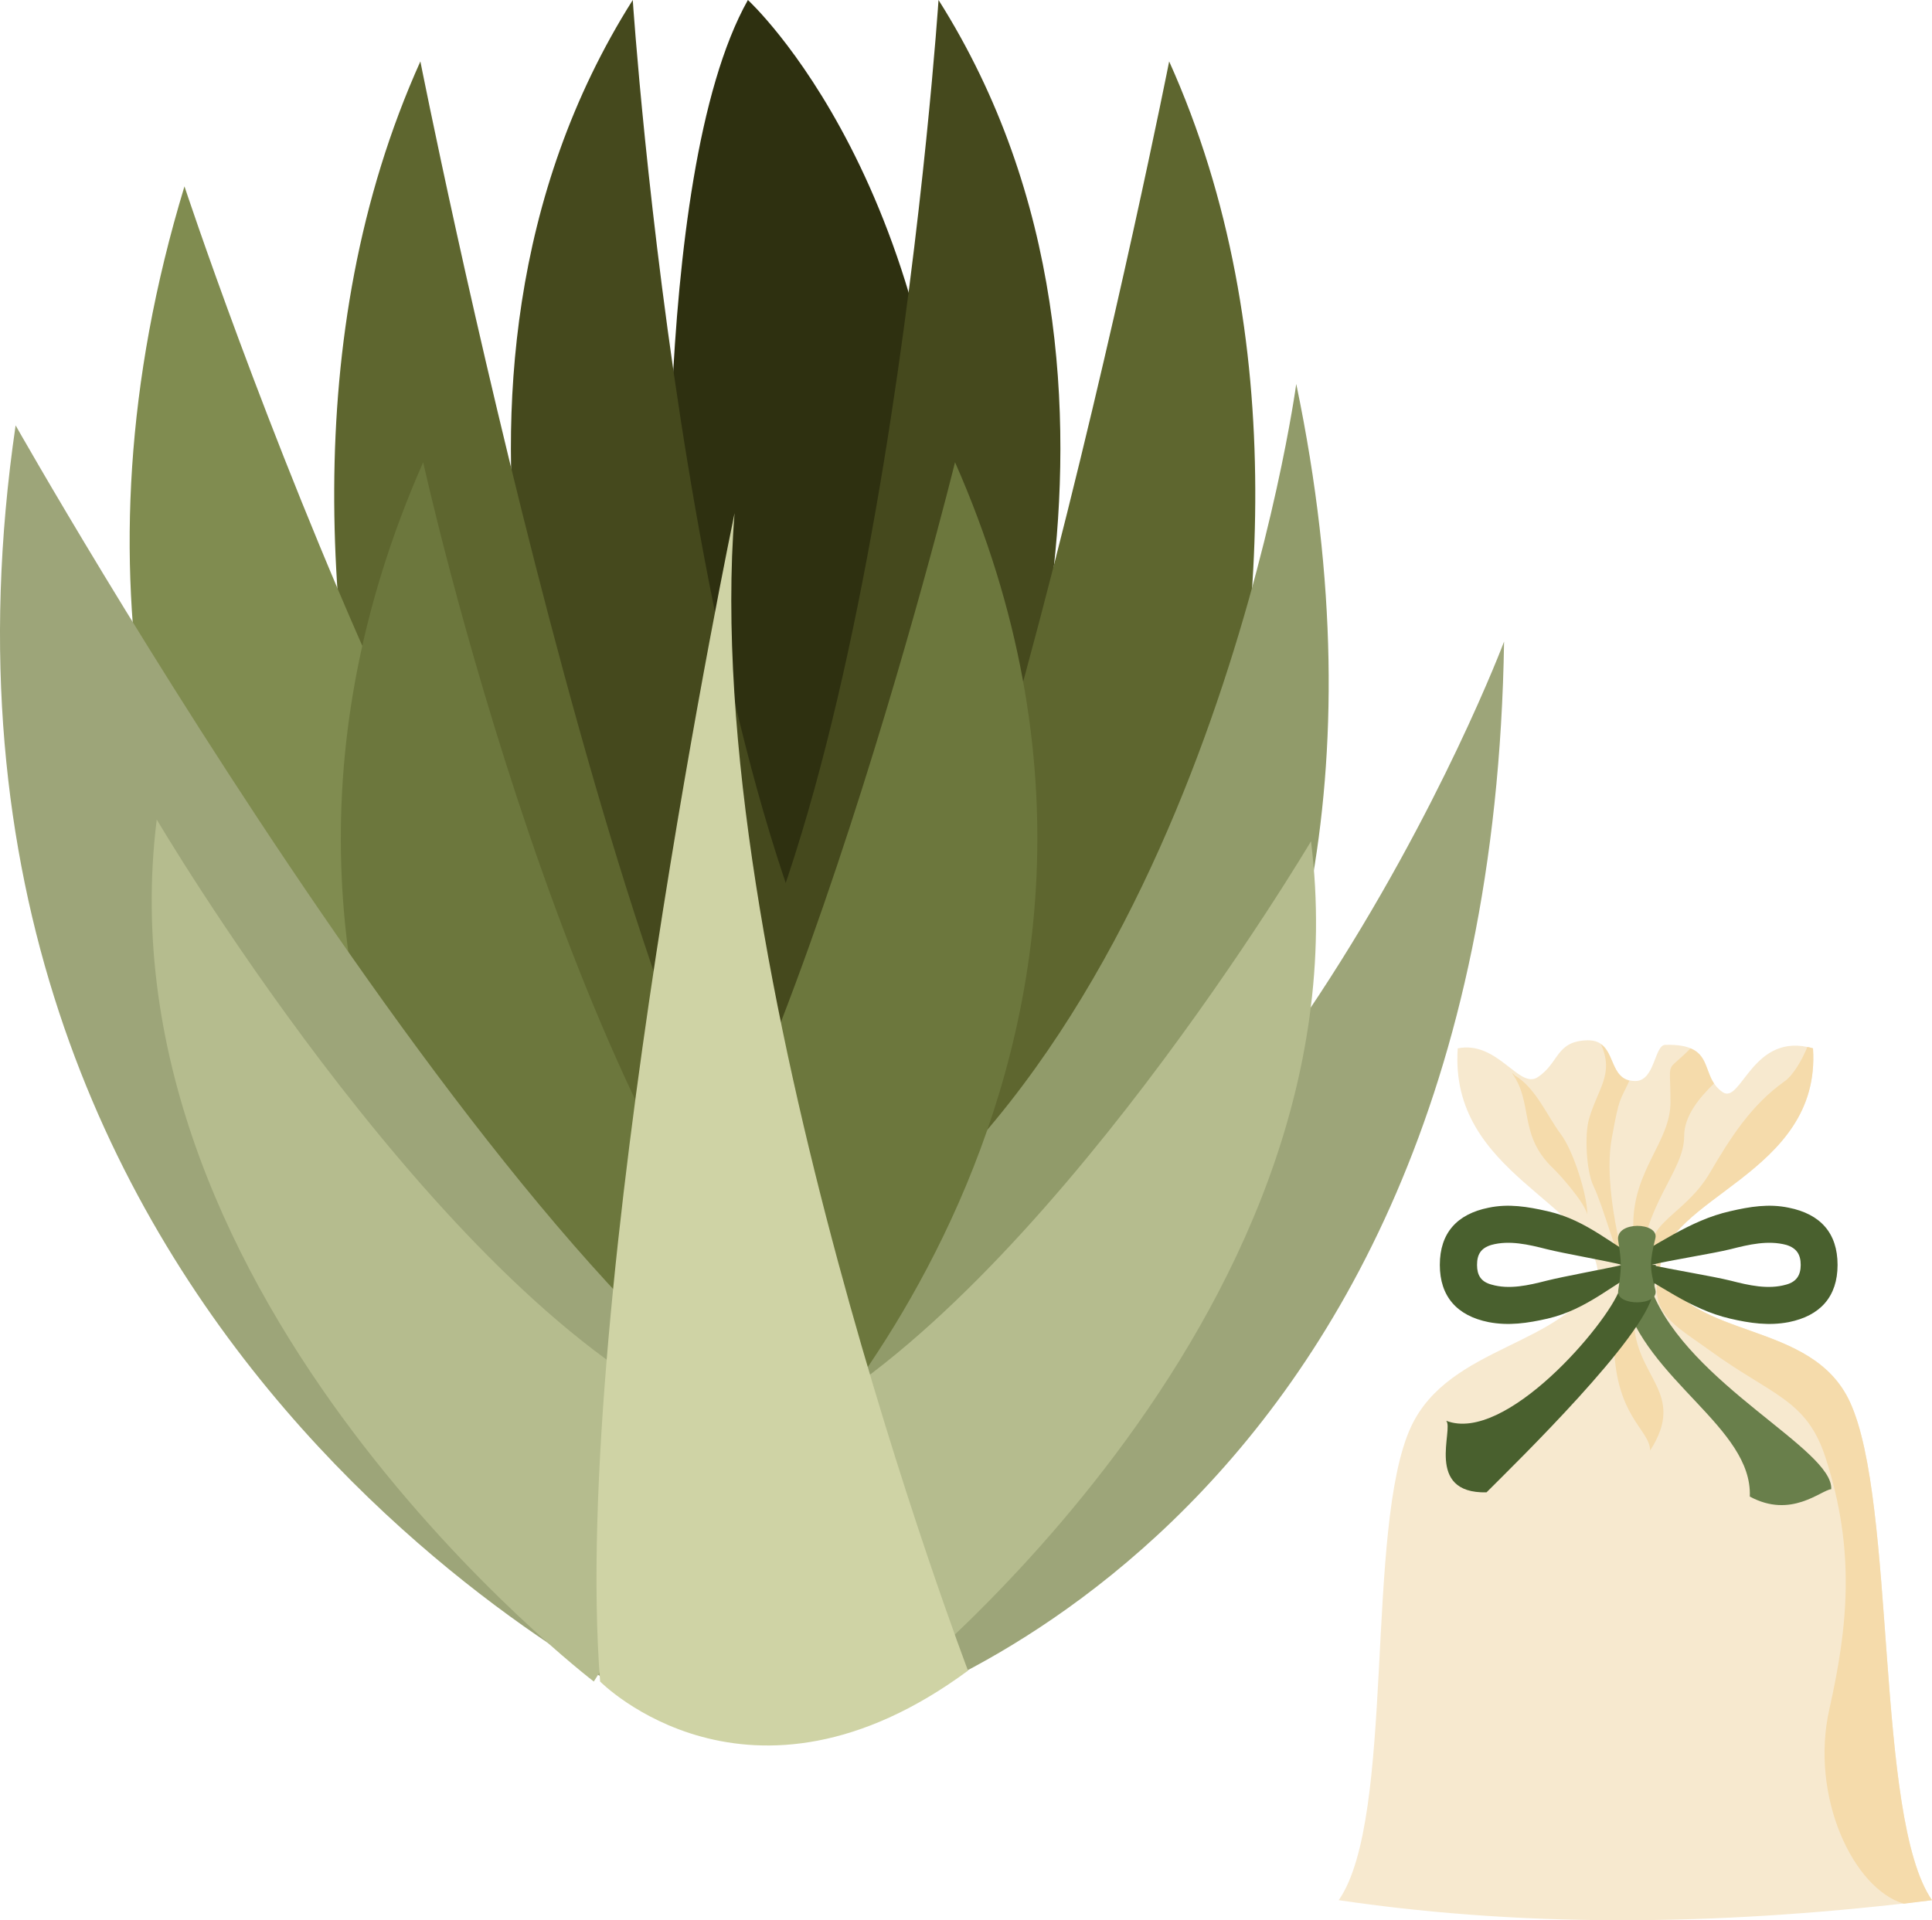 <svg xmlns="http://www.w3.org/2000/svg" xmlns:xlink="http://www.w3.org/1999/xlink" xml:space="preserve" version="1.1" style="shape-rendering:geometricPrecision; text-rendering:geometricPrecision; image-rendering:optimizeQuality; fill-rule:evenodd; clip-rule:evenodd" viewBox="7784.52 11805 5503.48 5471.16">
 <defs>
  <style type="text/css">
   <![CDATA[
    .fil11 {fill:#49602E}
    .fil12 {fill:#697F4B}
    .fil10 {fill:#F5DBAB}
    .fil9 {fill:#F7E9CF}
    .fil0 {fill:#2E3010;fill-rule:nonzero}
    .fil1 {fill:#45491D;fill-rule:nonzero}
    .fil2 {fill:#5E662F;fill-rule:nonzero}
    .fil5 {fill:#6C773D;fill-rule:nonzero}
    .fil3 {fill:#808C50;fill-rule:nonzero}
    .fil4 {fill:#919B6A;fill-rule:nonzero}
    .fil6 {fill:#9DA579;fill-rule:nonzero}
    .fil7 {fill:#B5BC8E;fill-rule:nonzero}
    .fil8 {fill:#CFD3A5;fill-rule:nonzero}
   ]]>
  </style>
 </defs>
 <g id="Vrstva_x0020_1">
  <g id="_459279760">
   <path class="fil0" d="M9696 13694c0,0 -67,-1380 219,-1889 0,0 584,534 584,1743 0,32 -149,812 -149,812l-398 501c0,0 -315,-317 -325,-347 -10,-31 69,-820 69,-820z"/>
   <path class="fil1" d="M9484 14320c-18,-25 -602,-1400 103,-2515 0,0 164,2474 763,3159 0,0 -93,437 -111,445 -18,8 -588,175 -588,175l-284 -787 117 -477z"/>
   <path class="fil1" d="M10561 14320c18,-25 602,-1400 -103,-2515 0,0 -164,2474 -762,3159 0,0 92,437 110,445 17,8 587,175 587,175l286 -787 -118 -477z"/>
   <path class="fil2" d="M9331 15560c-18,-20 -1054,-2012 -349,-3580 0,0 605,3062 1124,3517 0,0 -135,819 -775,63z"/>
   <path class="fil2" d="M10766 15560c17,-20 1054,-2012 349,-3580 0,0 -606,3062 -1125,3517 0,0 134,819 776,63z"/>
   <path class="fil3" d="M9411 15889c0,0 -1785,-1302 -1101,-3553 0,0 921,2791 1700,3023 0,0 160,792 -599,530z"/>
   <path class="fil4" d="M10454 16033c0,0 1496,-867 1023,-3134 0,0 -249,1843 -1350,2541 0,0 -224,568 327,593z"/>
   <path class="fil5" d="M9531 16063c0,0 -1292,-1237 -541,-2941 0,0 432,1961 1116,2582 0,0 1,652 -575,359z"/>
   <path class="fil5" d="M9963 16063c0,0 1293,-1237 542,-2941 0,0 -543,2205 -1064,2590 0,0 -54,644 522,351z"/>
   <path class="fil6" d="M9651 16667c0,0 -2204,-1040 -1822,-3650 0,0 1523,2695 2359,2970 0,0 337,810 -537,680z"/>
   <path class="fil6" d="M10207 16705c0,0 1823,-484 1862,-3072 0,0 -717,1911 -2072,2333 0,0 -379,545 210,739z"/>
   <path class="fil7" d="M9476 16596c0,0 -1416,-1081 -1245,-2456 0,0 756,1284 1483,1666l0 415 -238 375z"/>
   <path class="fil7" d="M10278 16661c0,0 1412,-1082 1241,-2459 0,0 -762,1287 -1487,1669l0 414 246 376z"/>
   <path class="fil8" d="M9494 16596c0,0 423,430 1048,-31 0,0 -767,-2012 -665,-3298 0,0 -468,2242 -383,3329z"/>
  </g>
  <g id="_558003976">
   <g>
    <path class="fil9" d="M11598 17219c571,84 1133,68 1690,0 -163,-235 -101,-1133 -234,-1420 -109,-235 -448,-173 -541,-376 8,-209 460,-270 436,-631 -172,-50 -204,160 -257,125 -69,-47 -15,-139 -164,-135 -31,1 -29,103 -85,103 -85,0 -48,-117 -136,-116 -91,2 -80,64 -142,105 -53,36 -114,-105 -228,-82 -25,361 392,438 400,648 -93,202 -423,195 -533,430 -133,287 -43,1114 -206,1349z"/>
    <g>
     <path class="fil10" d="M12513 15423c-79,-128 63,-141 142,-276 58,-99 118,-194 213,-261 23,-16 48,-57 65,-98 5,1 10,2 16,4 24,361 -428,422 -436,631z"/>
     <path class="fil10" d="M12600 14792c-73,75 -57,23 -57,154 0,112 -106,191 -106,349 0,60 -45,114 16,144 13,-208 129,-294 129,-397 0,-57 42,-108 85,-150 -24,-36 -20,-81 -67,-100z"/>
     <path class="fil10" d="M12345 14780c38,86 -8,124 -34,213 -13,44 -8,149 13,192 29,60 67,210 97,254 -7,-26 -72,-247 -45,-392 22,-122 23,-103 50,-163 -50,-12 -44,-78 -81,-104z"/>
     <path class="fil10" d="M12306 15266c1,-54 -40,-183 -75,-229 -39,-52 -71,-131 -130,-167 -3,-1 -4,-6 -9,-7 61,85 17,176 117,271 23,22 92,101 97,132z"/>
    </g>
    <path class="fil10" d="M12513 15423c-36,123 42,157 141,229 178,130 277,139 331,307 85,262 64,478 11,714 -57,250 68,514 212,556 26,-3 53,-7 80,-10 -163,-235 -101,-1133 -234,-1420 -109,-235 -448,-173 -541,-376z"/>
    <path class="fil10" d="M12485 15938c107,-167 -46,-208 -46,-375 0,-26 6,-112 -18,-124 6,68 -39,55 -39,182 0,220 103,256 103,317z"/>
   </g>
   <path class="fil11" d="M12483 15409c-105,54 -175,126 -290,153 -57,13 -111,21 -168,10 -90,-18 -139,-73 -139,-163 0,-91 49,-145 139,-163 57,-12 111,-3 168,10 115,26 185,99 290,153zm-77 0c-52,12 -164,32 -216,45 -51,13 -106,26 -157,11 -30,-8 -41,-27 -41,-56 0,-30 11,-48 41,-57 51,-14 106,-1 157,12 52,13 164,32 216,45z"/>
   <g>
    <path class="fil11" d="M12406 15409c105,54 191,126 307,153 56,13 110,21 167,10 90,-18 139,-73 139,-163 0,-91 -49,-145 -139,-163 -57,-12 -111,-3 -167,10 -116,26 -210,99 -315,153l8 0zm82 0c51,12 175,32 227,45 51,13 106,26 158,11 29,-8 41,-27 41,-56 0,-30 -12,-48 -41,-57 -52,-14 -107,-1 -158,12 -52,13 -176,32 -227,45z"/>
   </g>
   <path class="fil12" d="M12476 15409c-1,24 5,50 14,74 106,267 517,451 511,565 -30,3 -114,85 -232,21 8,-197 -295,-330 -361,-574 -7,-28 4,-57 4,-86l64 0z"/>
   <path class="fil11" d="M12501 15409c0,28 -3,55 -8,81 -24,126 -385,478 -474,567 -178,4 -92,-182 -115,-204 169,66 459,-276 494,-374 9,-23 14,-46 14,-70l89 0z"/>
   <path class="fil12" d="M12394 15483c10,-67 10,-81 0,-144 -8,-56 117,-52 106,-6 -16,67 -17,82 0,147 12,47 -112,47 -106,3z"/>
  </g>
 </g>
</svg>